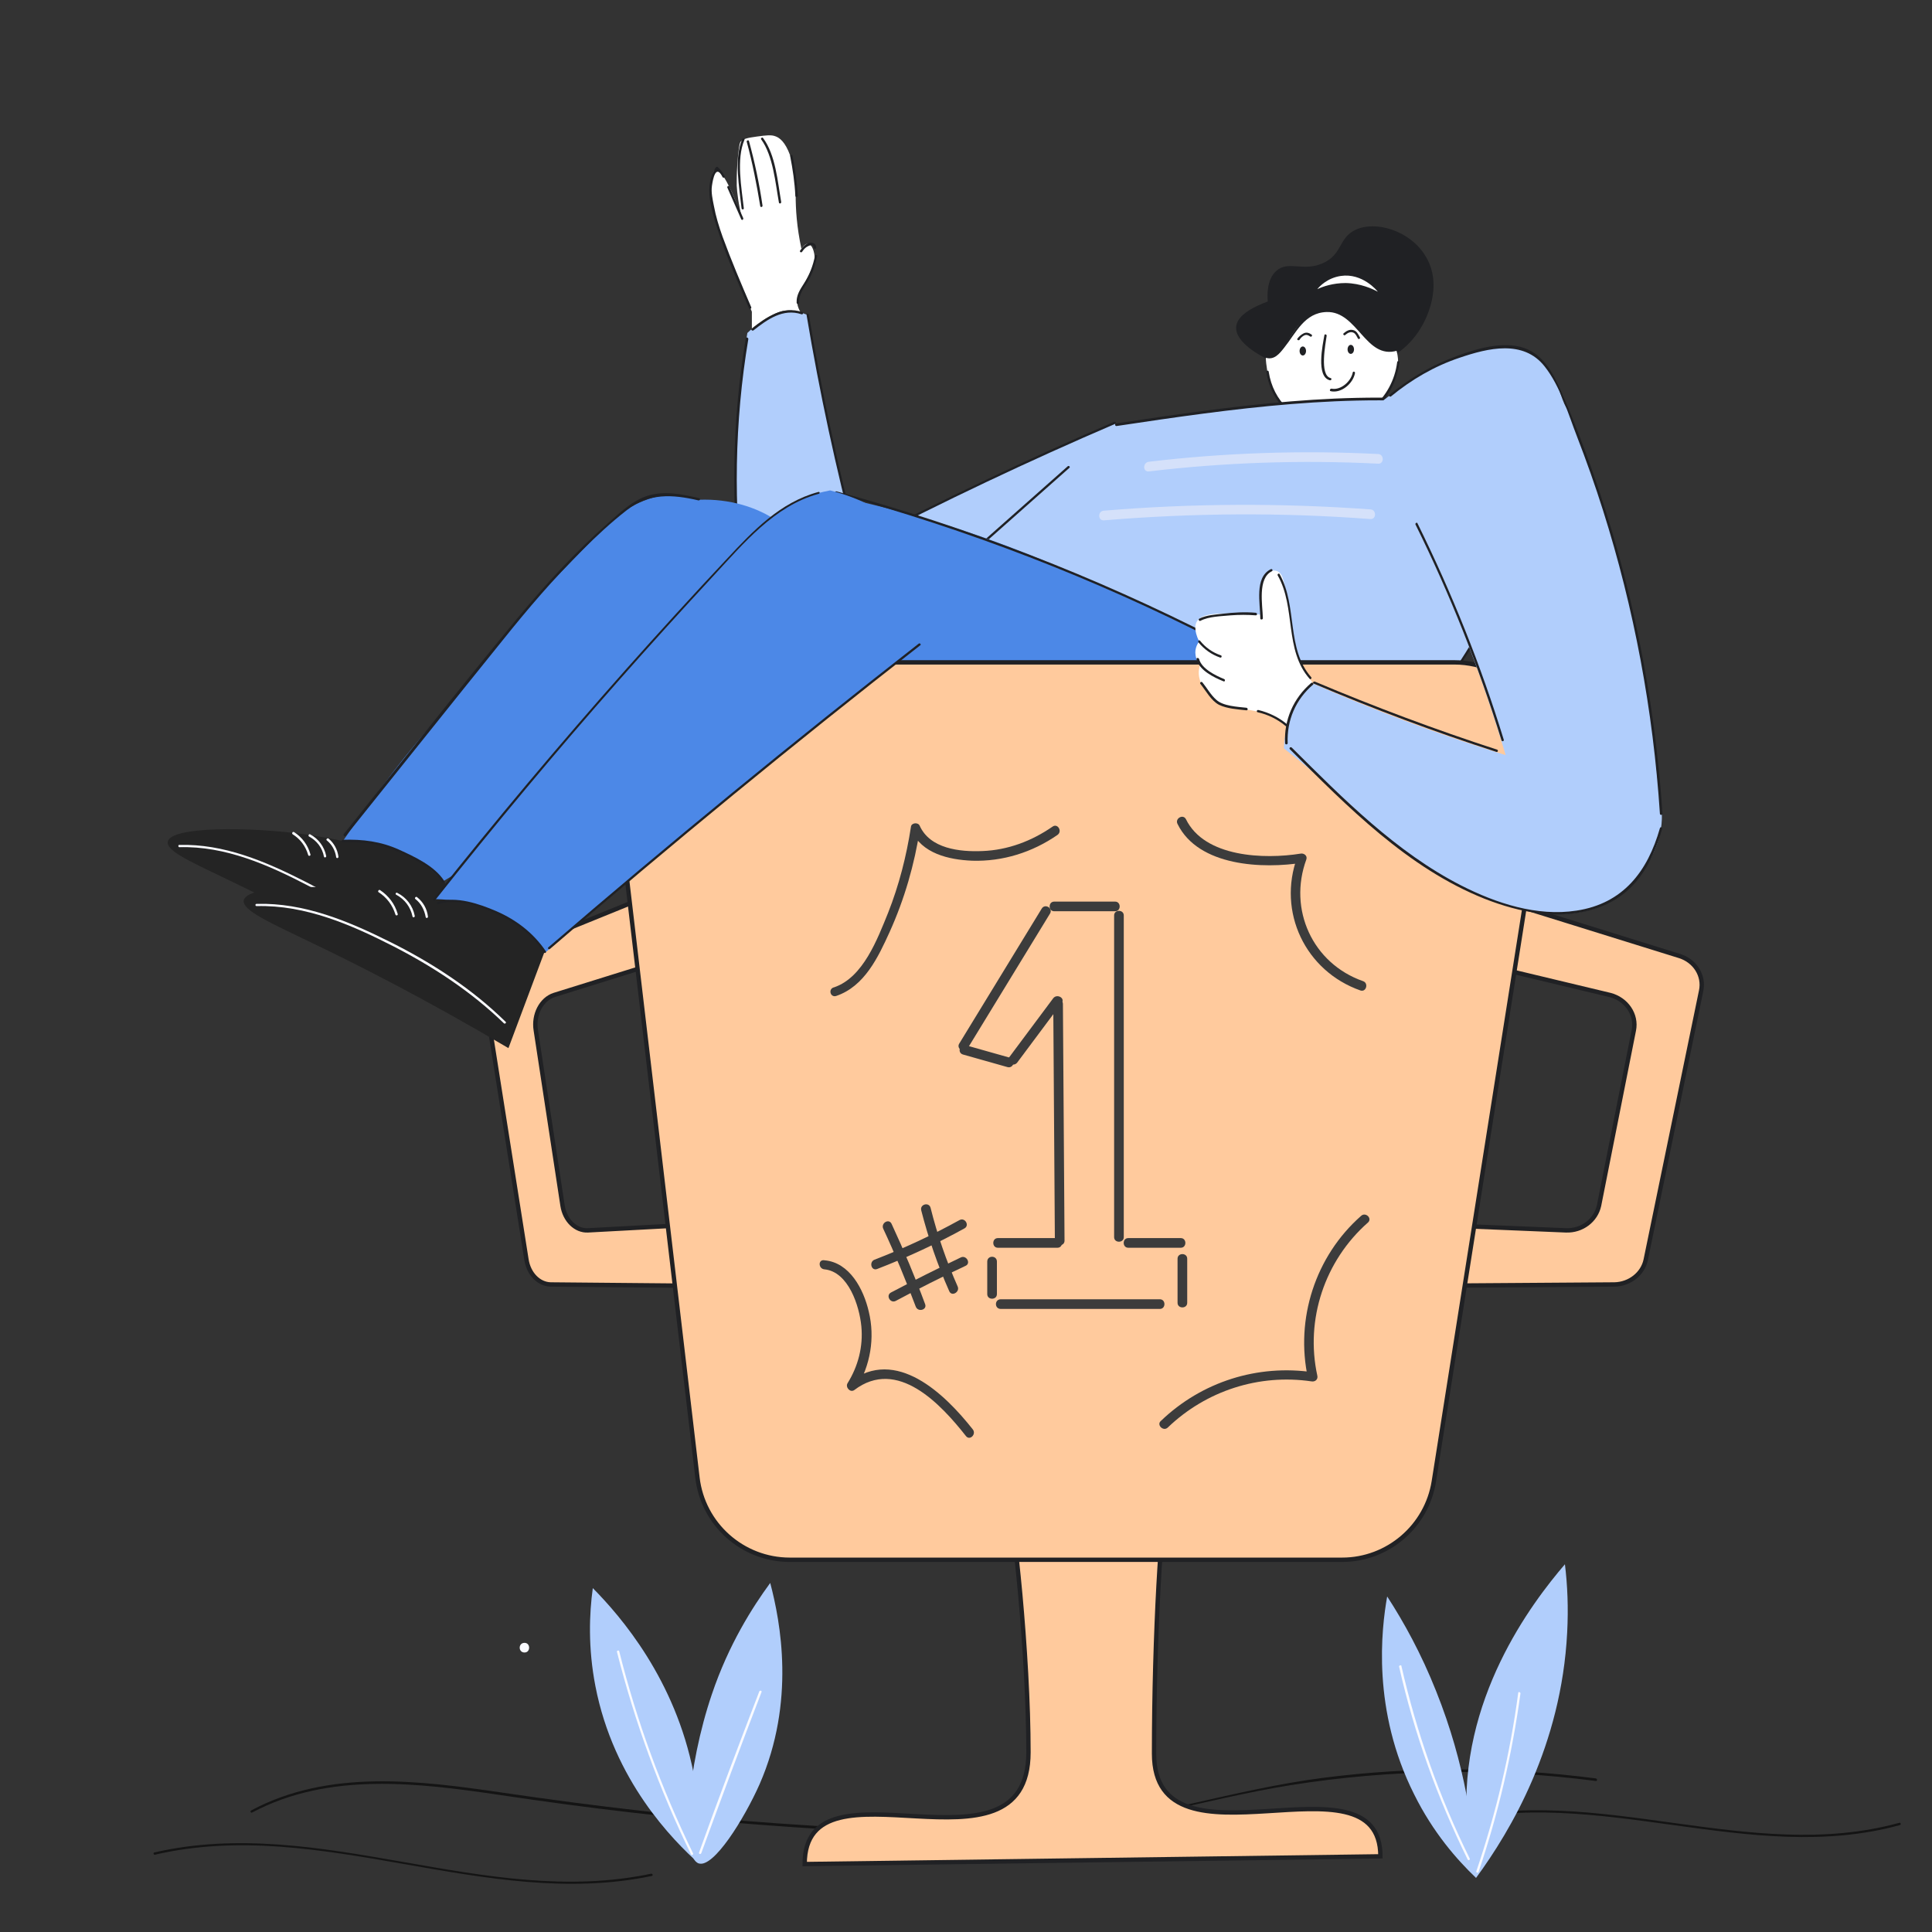 <?xml version="1.0" encoding="UTF-8"?> <svg xmlns="http://www.w3.org/2000/svg" width="332" height="332" viewBox="0 0 332 332" fill="none"><rect x="0" y="0" width="332" height="332" fill="#333333" stroke="none"/> <g clip-path="url(#clip0_1109_6307)"> <path d="M43.326 311.471C56.55 304.444 71.878 306.381 86.099 308.483C100.873 310.697 115.702 312.467 130.642 313.574C146.135 314.736 161.961 315.677 177.509 314.791C192.56 313.961 206.947 309.147 221.776 306.768C239.151 304.001 256.802 303.78 274.232 306.049C274.509 306.104 274.509 305.661 274.232 305.606C258.739 303.614 242.969 303.503 227.475 305.495C211.927 307.487 196.931 312.689 181.327 314.072C165.668 315.455 149.566 314.404 133.907 313.353C117.915 312.246 102.09 310.365 86.264 308.041C71.933 305.938 56.495 304.001 43.215 311.084C42.883 311.25 43.105 311.582 43.326 311.471Z" fill="#141414"></path> <path d="M248.668 313.297C274.453 306.657 300.737 320.712 326.467 313.629C326.743 313.574 326.633 313.131 326.356 313.242C300.626 320.325 274.343 306.27 248.557 312.91C248.281 312.965 248.391 313.353 248.668 313.297Z" fill="#141414"></path> <path d="M26.615 318.72C55.167 312.08 83.387 328.348 111.995 322.372C112.271 322.317 112.161 321.929 111.884 321.985C83.277 328.016 55.112 311.748 26.505 318.333C26.283 318.333 26.394 318.775 26.615 318.72Z" fill="#141414"></path> <path d="M253.648 322.704C252.873 319.827 252.32 316.673 252.099 313.353C250.605 292.049 263.221 275.449 268.92 268.809C269.363 272.406 269.529 276.335 269.307 280.54C268.311 299.907 259.624 314.57 253.648 322.704Z" fill="#B1CEFC"></path> <path d="M253.648 322.704C250.328 319.55 246.233 314.847 243.024 308.373C235.72 293.875 237.38 279.931 238.376 274.343C241.253 278.769 244.241 284.192 246.787 290.611C251.822 303.171 253.316 314.515 253.648 322.704Z" fill="#B1CEFC"></path> <path d="M101.869 272.904C101.26 277.331 101.039 283.141 102.311 289.725C105.465 306.049 115.702 316.285 120.073 320.214C120.405 315.898 120.295 310.586 119.188 304.721C116.034 288.619 106.738 277.829 101.869 272.904Z" fill="#B1CEFC"></path> <path d="M120.073 320.214C116.864 319.163 118.081 303.614 122.342 291.109C125.219 282.587 129.314 276.169 132.357 272.019C134.128 278.714 136.728 292.437 130.531 306.602C127.875 312.578 122.618 321.044 120.073 320.214Z" fill="#B1CEFC"></path> <path d="M90.138 283.971C91.189 283.971 91.189 282.311 90.138 282.311C89.031 282.311 89.031 283.971 90.138 283.971Z" fill="#FAFBFF"></path> <path d="M106.018 283.86C109.062 295.867 113.322 307.543 118.745 318.665C118.856 318.886 119.243 318.72 119.077 318.443C113.654 307.321 109.394 295.701 106.406 283.749C106.35 283.528 105.963 283.639 106.018 283.86Z" fill="#FAFBFF"></path> <path d="M120.516 318.443C123.891 309.203 127.322 299.962 130.863 290.777C130.974 290.5 130.531 290.445 130.476 290.666C126.934 299.851 123.448 309.092 120.128 318.333C120.018 318.609 120.405 318.72 120.516 318.443Z" fill="#FAFBFF"></path> <path d="M240.423 286.405C243.024 297.915 247.008 308.981 252.209 319.55C252.32 319.771 252.707 319.605 252.541 319.329C247.34 308.815 243.411 297.693 240.811 286.239C240.811 286.073 240.368 286.184 240.423 286.405Z" fill="#FAFBFF"></path> <path d="M260.897 290.887C259.513 301.345 257.079 311.582 253.703 321.542C253.593 321.819 254.035 321.929 254.091 321.653C257.466 311.693 259.845 301.456 261.284 290.998C261.284 290.777 260.897 290.666 260.897 290.887Z" fill="#FAFBFF"></path> <path d="M217.737 61.697C216.962 61.309 212.203 58.93 212.425 56.163C212.646 53.12 219.009 51.349 221.665 50.63C224.598 49.8 228.361 49.468 228.748 49.468C229.467 49.413 229.744 49.413 229.91 49.413C230.961 49.468 233.783 49.579 236.163 51.571C237.712 52.899 238.431 54.503 238.874 55.499C239.704 57.325 239.925 58.985 239.981 60.037C236.55 60.756 232.511 61.42 228.029 61.697C224.211 61.973 220.78 61.918 217.737 61.697Z" fill="#202124"></path> <path d="M244.297 56.108C241.364 61.309 235.167 64.242 229.412 63.246C223.104 62.195 218.179 56.772 217.847 51.681C217.792 50.851 217.626 48.029 219.341 46.535C221.389 44.709 223.989 46.757 227.365 45.207C230.685 43.713 230.021 40.891 232.898 39.508C236.384 37.848 242.194 39.619 244.85 43.824C248.281 49.136 244.795 55.278 244.297 56.108Z" fill="#202124"></path> <path d="M217.515 61.309C217.515 61.973 217.626 62.859 217.792 63.91C218.013 64.961 218.29 66.621 219.231 68.171C221.001 71.214 224.211 72.321 225.041 72.597C227.475 73.372 229.523 72.985 230.463 72.819C233.617 72.265 235.665 70.605 236.273 70.052C236.716 69.665 238.099 68.447 239.095 66.4C239.593 65.404 240.257 64.076 240.257 62.25C240.257 61.365 240.091 60.59 239.925 60.092C239.483 60.258 238.708 60.424 237.823 60.203C236.993 60.037 236.439 59.594 236.107 59.317C233.673 57.381 233.396 55.499 231.349 54.337C231.017 54.116 229.301 53.175 227.199 53.507C225.262 53.784 223.989 55.001 223.547 55.444C222.938 55.997 222.329 56.993 221.057 58.985C220.393 59.981 219.895 60.811 218.899 61.143C218.401 61.365 217.903 61.365 217.515 61.309Z" fill="white"></path> <path d="M240.091 62.25C239.317 68.392 234.115 73.04 227.807 72.819C222.551 72.597 218.788 68.945 218.013 63.855C217.958 63.578 217.571 63.689 217.626 63.965C218.456 69.609 222.938 73.427 228.693 73.261C234.945 73.04 239.704 68.392 240.479 62.305C240.534 61.973 240.091 61.973 240.091 62.25Z" fill="#202124"></path> <path d="M217.737 61.309C218.456 55.278 222.717 50.298 228.969 49.689C235.277 49.136 239.317 54.116 239.759 60.092C239.759 60.369 240.202 60.369 240.202 60.092C239.759 53.895 235.554 48.749 229.025 49.302C222.551 49.855 218.124 55.057 217.405 61.309C217.294 61.586 217.737 61.586 217.737 61.309Z" fill="#202124"></path> <path d="M240.036 60.258C240.036 60.258 240.091 60.258 240.036 60.258C240.313 60.147 240.091 59.76 239.87 59.871C239.87 59.871 239.87 59.871 239.815 59.871C239.593 60.037 239.815 60.369 240.036 60.258Z" fill="#202124"></path> <path d="M217.515 61.475C218.954 61.918 219.839 60.812 220.669 59.76C222.717 57.215 224.155 53.729 227.973 53.618C233.285 53.452 234.669 61.863 240.091 60.258C240.368 60.203 240.257 59.76 239.981 59.871C236.163 60.977 234.613 56.661 232.289 54.725C230.961 53.618 229.301 53.12 227.586 53.286C226.037 53.452 224.709 54.116 223.602 55.223C222.219 56.606 219.895 61.807 217.681 61.144C217.349 61.033 217.239 61.42 217.515 61.475Z" fill="#202124"></path> <path d="M227.586 57.602C227.309 59.207 226.092 64.74 228.527 65.349C228.803 65.404 228.914 65.017 228.637 64.961C226.701 64.463 227.807 58.985 227.973 57.713C228.029 57.491 227.641 57.325 227.586 57.602Z" fill="#202124"></path> <path d="M228.692 67.23C230.518 67.617 232.51 65.902 232.842 64.131C232.898 63.855 232.511 63.744 232.455 64.021C232.178 65.515 230.408 67.119 228.803 66.787C228.526 66.787 228.416 67.175 228.692 67.23Z" fill="#202124"></path> <path d="M223.879 61.088C224.184 61.088 224.432 60.741 224.432 60.313C224.432 59.886 224.184 59.539 223.879 59.539C223.573 59.539 223.325 59.886 223.325 60.313C223.325 60.741 223.573 61.088 223.879 61.088Z" fill="#202124"></path> <path d="M232.123 60.811C232.429 60.811 232.677 60.465 232.677 60.037C232.677 59.609 232.429 59.262 232.123 59.262C231.818 59.262 231.57 59.609 231.57 60.037C231.57 60.465 231.818 60.811 232.123 60.811Z" fill="#202124"></path> <path d="M223.325 58.377C223.491 58.1 223.713 57.879 223.989 57.713C224.432 57.436 224.709 57.547 225.151 57.823C225.373 57.989 225.594 57.602 225.373 57.491C224.985 57.215 224.543 57.049 224.045 57.27C223.602 57.491 223.215 57.823 222.938 58.211C222.827 58.377 223.159 58.598 223.325 58.377Z" fill="#202124"></path> <path d="M231.183 57.547C231.57 57.215 232.068 56.938 232.566 57.16C232.953 57.325 233.119 57.768 233.341 58.156C233.451 58.377 233.839 58.211 233.673 57.934C233.396 57.436 233.119 56.828 232.511 56.717C231.902 56.551 231.349 56.883 230.906 57.27C230.685 57.436 231.017 57.768 231.183 57.547Z" fill="#202124"></path> <path d="M226.369 49.689C226.756 49.191 228.139 47.753 230.408 47.421C234.115 46.867 236.661 49.966 236.771 50.132C235.831 49.634 233.839 48.693 231.238 48.638C229.025 48.638 227.309 49.247 226.369 49.689Z" fill="white"></path> <path d="M128.429 57.215C129.867 55.831 131.251 55.001 132.247 54.559C133.464 53.95 134.626 53.397 136.231 53.507C137.337 53.563 138.278 53.895 138.831 54.171C139.551 58.709 140.436 63.412 141.377 68.171C143.203 77.135 145.25 85.601 147.463 93.569C149.289 92.628 151.835 91.3 154.933 89.751C163.953 85.213 172.031 81.395 178.782 78.297C182.102 76.747 186.418 74.866 191.509 72.653C194.552 76.803 195.216 80.289 195.382 82.447C196.433 97.331 176.458 111.275 161.518 113.71C156.815 114.485 151.503 114.263 151.06 114.263C142.151 113.931 135.954 111.497 134.515 110.943C132.302 110.058 130.587 109.173 129.314 108.453C128.595 105.908 127.765 102.367 127.156 98.106C126.603 93.956 126.492 90.913 126.381 87.039C126.16 79.237 126.603 72.874 126.935 69.056C127.211 65.847 127.654 61.807 128.429 57.215Z" fill="#B1CEFC"></path> <path d="M124.334 30.323C124.002 29.769 123.449 29.05 123.006 29.105C122.729 29.161 122.508 29.603 122.342 30.433C121.955 32.481 122.231 34.196 122.231 34.417C122.729 37.295 123.283 38.844 123.283 38.844C124.334 41.666 126.381 46.867 129.203 53.563C129.203 54.559 129.203 55.555 129.203 56.551C130.421 55.444 131.527 54.78 132.357 54.337C133.353 53.784 134.183 53.397 135.29 53.341C136.286 53.286 137.116 53.563 137.614 53.729C136.95 52.677 136.95 51.847 137.005 51.349C137.061 50.907 137.227 50.685 138.223 48.749C138.997 47.31 139.108 47.089 139.219 46.812C139.717 45.65 139.993 45.097 139.993 44.377C139.993 43.326 139.551 41.943 138.831 41.887C138.721 41.887 138.278 41.887 137.725 42.773C136.895 38.955 136.729 35.801 136.729 33.587C136.729 31.927 136.839 29.548 135.788 26.726C134.903 24.291 133.907 23.683 133.353 23.461C132.579 23.129 131.749 23.24 130.089 23.461C128.539 23.683 127.82 23.793 127.267 24.347C127.156 24.513 127.045 24.679 126.824 26.781C126.603 29.216 126.603 30.433 126.603 31.208C126.603 31.208 126.603 31.595 126.603 31.927C126.658 33.034 126.879 35.026 127.599 37.959C126.935 35.635 125.662 32.425 124.334 30.323Z" fill="white"></path> <path d="M137.835 43.271C138.057 42.939 138.278 42.662 138.61 42.441C138.942 42.219 139.827 41.832 139.827 42.551C139.827 42.828 140.27 42.828 140.27 42.551C140.27 41.943 139.717 41.611 139.163 41.721C138.444 41.832 137.891 42.496 137.503 43.049C137.337 43.271 137.669 43.492 137.835 43.271Z" fill="#202124"></path> <path d="M140.049 43.935C139.717 45.65 139.108 47.255 138.167 48.693C137.503 49.745 136.839 50.685 136.895 52.013C136.895 52.29 137.337 52.29 137.337 52.013C137.227 50.298 138.61 48.97 139.274 47.531C139.827 46.425 140.159 45.207 140.436 43.99C140.491 43.824 140.104 43.713 140.049 43.935Z" fill="#202124"></path> <path d="M129.093 52.788C127.377 48.804 125.662 44.765 124.168 40.67C123.559 38.955 123.006 37.184 122.674 35.358C122.453 34.251 122.176 33.034 122.342 31.927C122.508 30.765 123.006 28.109 124.168 30.433C124.279 30.655 124.666 30.489 124.5 30.212C124.168 29.603 123.891 29.216 123.338 28.718C123.227 28.607 123.117 28.663 123.006 28.773C120.903 31.872 122.231 36.077 123.283 39.342C124.777 43.99 126.769 48.472 128.705 52.954C128.816 53.231 129.203 53.009 129.093 52.788Z" fill="#202124"></path> <path d="M124.998 32.259C125.773 34.085 126.603 35.856 127.377 37.682C127.488 37.903 127.82 37.737 127.709 37.461C126.935 35.635 126.105 33.864 125.33 32.038C125.219 31.817 124.887 32.038 124.998 32.259Z" fill="#202124"></path> <path d="M127.82 35.801C127.433 32.259 126.492 27.39 127.931 24.015C128.041 23.793 127.654 23.683 127.543 23.904C126.105 27.335 127.045 32.204 127.433 35.801C127.433 36.022 127.82 36.077 127.82 35.801Z" fill="#202124"></path> <path d="M128.318 24.347C129.314 27.999 130.033 31.706 130.642 35.413C130.697 35.69 131.085 35.579 131.029 35.303C130.476 31.54 129.701 27.888 128.705 24.236C128.65 24.015 128.263 24.125 128.318 24.347Z" fill="#202124"></path> <path d="M130.808 23.959C132.855 26.781 133.243 31.429 133.851 34.805C133.907 35.081 134.294 34.971 134.239 34.694C133.63 31.208 133.298 26.671 131.14 23.738C131.029 23.517 130.642 23.738 130.808 23.959Z" fill="#202124"></path> <path d="M135.788 26.837C136.231 29.105 136.563 31.374 136.673 33.643C136.673 33.919 137.116 33.919 137.116 33.643C136.95 31.319 136.673 28.995 136.175 26.726C136.12 26.505 135.733 26.615 135.788 26.837Z" fill="#202124"></path> <path d="M191.453 72.487C176.513 78.905 161.795 85.933 147.353 93.403C147.131 93.513 147.353 93.901 147.574 93.735C162.016 86.209 176.735 79.237 191.675 72.819C191.896 72.763 191.675 72.376 191.453 72.487Z" fill="#202124"></path> <path d="M147.463 93.403C144.033 80.455 141.211 67.341 138.997 54.061C138.942 53.784 138.555 53.895 138.61 54.171C140.823 67.396 143.645 80.51 147.076 93.513C147.131 93.79 147.519 93.679 147.463 93.403Z" fill="#202124"></path> <path d="M129.48 56.772C131.859 54.891 134.571 52.954 137.725 54.005C138.001 54.116 138.112 53.673 137.835 53.618C134.515 52.511 131.693 54.503 129.203 56.44C128.927 56.606 129.259 56.938 129.48 56.772Z" fill="#202124"></path> <path d="M128.152 58.155C125.773 72.431 125.551 86.984 127.377 101.315C127.433 101.592 127.82 101.592 127.82 101.315C125.994 86.984 126.215 72.487 128.595 58.266C128.595 57.989 128.207 57.879 128.152 58.155Z" fill="#202124"></path> <path d="M130.199 109.173C146.135 117.362 164.451 114.983 180.608 108.785C180.829 108.675 180.774 108.287 180.497 108.398C164.451 114.595 146.246 116.975 130.421 108.841C130.199 108.675 129.978 109.062 130.199 109.173Z" fill="#202124"></path> <path d="M155.874 104.801C162.071 99.323 175.075 87.814 181.272 82.336C182.545 81.23 190.623 74.091 191.841 72.985C196.378 72.21 202.686 71.269 210.267 70.384C221.167 69.112 228.859 68.281 238.431 68.558C244.629 68.724 253.205 69.444 263.442 71.712C263.553 74.977 263.497 79.459 262.612 84.771C262.114 87.98 260.177 98.549 253.15 110.501C251.158 113.876 247.893 119.354 242.858 124.113C225.926 140.159 200.694 137.171 199.477 137.005C170.593 133.187 157.036 107.125 155.874 104.801Z" fill="#B1CEFC"></path> <path d="M156.04 104.967C165.281 96.778 174.521 88.589 183.762 80.399C183.983 80.233 183.651 79.957 183.485 80.123C174.245 88.312 165.004 96.501 155.763 104.691C155.542 104.801 155.819 105.133 156.04 104.967Z" fill="#202124"></path> <path d="M191.896 73.206C211.816 70.218 231.902 67.341 252.043 69.609C252.32 69.665 252.32 69.222 252.043 69.167C231.902 66.843 211.705 69.775 191.785 72.763C191.509 72.874 191.619 73.261 191.896 73.206Z" fill="#202124"></path> <path d="M262.889 81.506C260.786 97.442 253.703 112.327 242.692 124.002C242.526 124.223 242.803 124.5 242.969 124.279C254.091 112.493 261.173 97.497 263.331 81.451C263.331 81.229 262.944 81.229 262.889 81.506Z" fill="#202124"></path> <path d="M197.429 81.008C210.488 79.459 223.657 79.016 236.827 79.68C237.878 79.736 237.878 78.075 236.827 78.02C223.657 77.356 210.488 77.799 197.429 79.348C196.378 79.459 196.323 81.119 197.429 81.008Z" fill="#D5E1FA"></path> <path d="M189.683 89.419C204.955 88.146 220.227 88.035 235.499 89.197C236.55 89.253 236.55 87.593 235.499 87.537C220.227 86.431 204.899 86.486 189.683 87.759C188.631 87.814 188.631 89.474 189.683 89.419Z" fill="#D5E1FA"></path> <path d="M140.657 84.716C145.029 85.546 151.226 86.874 158.419 88.976C170.759 92.517 179.778 96.446 189.019 100.43C195.437 103.197 203.682 107.015 213.144 111.995C212.48 114.651 211.429 117.583 209.824 120.516C202.243 134.128 187.303 138.278 182.877 139.385C180.055 137.835 175.628 135.456 170.15 132.689C154.933 124.998 149.787 123.725 142.871 118.469C139.219 115.647 134.183 111.109 129.425 103.75C133.187 97.387 136.895 91.079 140.657 84.716Z" fill="#4C88E7"></path> <path d="M143.646 84.826C166.166 90.968 188.023 99.379 208.773 110.003C208.994 110.113 209.216 109.781 208.994 109.671C188.189 99.047 166.332 90.581 143.756 84.439C143.48 84.383 143.369 84.771 143.646 84.826Z" fill="#202124"></path> <path d="M137.559 116.089C151.724 123.061 165.724 130.421 179.502 138.112C179.723 138.223 179.944 137.891 179.723 137.78C165.945 130.089 151.946 122.729 137.78 115.757C137.559 115.591 137.338 115.979 137.559 116.089Z" fill="#202124"></path> <path d="M237.214 318.997L138.278 320.325C138.278 300.903 176.735 324.253 176.735 301.124C176.735 284.247 174.189 260.233 173.083 257.189C182.821 257.189 190.9 257.189 200.639 257.189C199.587 259.292 198.315 281.149 198.315 301.345C198.315 322.815 237.214 300.349 237.214 318.997Z" fill="#FFCA9D" stroke="#202124" stroke-width="0.75" stroke-miterlimit="10"></path> <path d="M109.56 154.712L85.988 164.285C83.941 165.115 82.723 167.66 83.166 170.261L90.47 216.464C90.857 218.899 92.573 220.669 94.62 220.725L118.69 220.946C121.235 220.946 123.172 218.29 122.951 215.191C122.729 212.425 120.793 210.377 118.524 210.488L101.039 211.429C98.936 211.539 97.055 209.713 96.667 207.168L92.075 177.067C91.632 174.355 93.015 171.699 95.229 170.98L112.271 165.668C114.761 164.893 116.145 161.573 115.149 158.641L114.872 157.755C113.987 155.21 111.663 153.882 109.56 154.712Z" fill="#FFCA9D" stroke="#202124" stroke-width="0.75" stroke-miterlimit="10"></path> <path d="M257.853 154.712L288.618 164.285C291.274 165.115 292.879 167.66 292.326 170.261L282.809 216.464C282.311 218.899 280.042 220.669 277.441 220.725L246.067 220.946C242.803 220.946 240.202 218.29 240.534 215.191C240.811 212.425 243.356 210.377 246.289 210.488L269.086 211.429C271.853 211.539 274.232 209.713 274.785 207.168L280.761 177.067C281.315 174.355 279.489 171.699 276.667 170.98L254.478 165.668C251.213 164.893 249.443 161.573 250.715 158.641L251.103 157.755C252.099 155.21 255.087 153.882 257.853 154.712Z" fill="#FFCA9D" stroke="#202124" stroke-width="0.75" stroke-miterlimit="10"></path> <path d="M230.629 268.035H135.733C127.599 268.035 120.793 261.948 119.852 253.925L105.465 131.693C104.359 122.176 111.773 113.821 121.346 113.821H249.885C259.735 113.821 267.205 122.619 265.711 132.302L246.399 254.533C245.182 262.28 238.487 268.035 230.629 268.035Z" fill="#FFCA9D" stroke="#202124" stroke-width="0.75" stroke-miterlimit="10"></path> <path d="M165.502 181.217C168.047 181.936 170.593 182.655 173.138 183.375C174.189 183.651 174.632 182.047 173.581 181.77C171.035 181.051 168.49 180.331 165.945 179.612C164.893 179.335 164.451 180.94 165.502 181.217Z" fill="#3C3C3C"></path> <path d="M174.798 182.6C177.343 179.169 179.889 175.794 182.434 172.363C183.098 171.533 181.659 170.703 180.995 171.533C178.45 174.964 175.905 178.339 173.359 181.77C172.695 182.6 174.134 183.43 174.798 182.6Z" fill="#3C3C3C"></path> <path d="M180.995 172.529C181.106 186.086 181.161 199.643 181.272 213.199C181.272 214.251 182.932 214.251 182.932 213.199C182.821 199.643 182.766 186.086 182.655 172.529C182.655 171.478 180.995 171.478 180.995 172.529Z" fill="#3C3C3C"></path> <path d="M166.277 180.165C170.98 172.419 175.739 164.727 180.442 156.981C180.995 156.04 179.557 155.21 179.003 156.151C174.3 163.897 169.541 171.589 164.838 179.335C164.285 180.221 165.723 181.106 166.277 180.165Z" fill="#3C3C3C"></path> <path d="M181.162 156.593C184.648 156.593 188.134 156.593 191.62 156.593C192.671 156.593 192.671 154.933 191.62 154.933C188.134 154.933 184.648 154.933 181.162 154.933C180.11 154.933 180.11 156.593 181.162 156.593Z" fill="#3C3C3C"></path> <path d="M191.453 157.313C191.453 175.739 191.453 194.165 191.453 212.591C191.453 213.642 193.113 213.642 193.113 212.591C193.113 194.165 193.113 175.739 193.113 157.313C193.113 156.261 191.453 156.261 191.453 157.313Z" fill="#3C3C3C"></path> <path d="M181.715 212.757C178.284 212.757 174.909 212.757 171.478 212.757C170.427 212.757 170.427 214.417 171.478 214.417C174.909 214.417 178.284 214.417 181.715 214.417C182.766 214.417 182.766 212.757 181.715 212.757Z" fill="#3C3C3C"></path> <path d="M169.652 216.796C169.652 218.677 169.652 220.559 169.652 222.385C169.652 223.436 171.312 223.436 171.312 222.385C171.312 220.503 171.312 218.622 171.312 216.796C171.312 215.689 169.652 215.689 169.652 216.796Z" fill="#3C3C3C"></path> <path d="M171.976 224.93C181.106 224.93 190.181 224.93 199.311 224.93C200.362 224.93 200.362 223.27 199.311 223.27C190.181 223.27 181.106 223.27 171.976 223.27C170.869 223.27 170.869 224.93 171.976 224.93Z" fill="#3C3C3C"></path> <path d="M193.888 214.417C196.876 214.417 199.919 214.417 202.907 214.417C203.959 214.417 203.959 212.757 202.907 212.757C199.919 212.757 196.876 212.757 193.888 212.757C192.837 212.757 192.837 214.417 193.888 214.417Z" fill="#3C3C3C"></path> <path d="M202.354 216.298C202.354 218.843 202.354 221.333 202.354 223.879C202.354 224.93 204.014 224.93 204.014 223.879C204.014 221.333 204.014 218.843 204.014 216.298C204.014 215.247 202.354 215.247 202.354 216.298Z" fill="#3C3C3C"></path> <path d="M143.701 171.146C148.57 169.486 150.894 164.506 152.886 160.135C155.431 154.491 157.147 148.57 158.087 142.428C157.589 142.483 157.091 142.539 156.593 142.649C158.364 146.689 163.067 147.74 167.051 147.906C172.308 148.072 177.399 146.467 181.715 143.479C182.6 142.871 181.77 141.432 180.885 142.041C177.288 144.531 173.193 146.08 168.822 146.246C164.949 146.412 159.803 145.859 158.032 141.875C157.755 141.266 156.593 141.377 156.538 142.096C155.763 147.131 154.491 152.111 152.609 156.87C150.783 161.352 148.349 167.937 143.369 169.652C142.262 169.873 142.649 171.478 143.701 171.146Z" fill="#3C3C3C"></path> <path d="M200.694 245.293C207.279 238.985 216.354 236.052 225.373 237.38C225.982 237.491 226.535 237.048 226.369 236.384C224.266 226.756 227.642 216.63 235.056 210.101C235.886 209.381 234.669 208.219 233.894 208.939C226.037 215.855 222.551 226.645 224.764 236.827C225.096 236.495 225.428 236.163 225.76 235.831C216.132 234.392 206.504 237.435 199.477 244.186C198.702 244.85 199.92 246.067 200.694 245.293Z" fill="#3C3C3C"></path> <path d="M202.354 141.598C205.951 148.902 217.017 149.345 223.934 148.238C223.602 147.906 223.27 147.574 222.938 147.242C219.452 156.704 224.321 166.885 233.783 170.205C234.779 170.537 235.222 168.933 234.226 168.601C225.539 165.557 221.333 156.261 224.487 147.685C224.709 147.021 224.045 146.578 223.491 146.689C217.294 147.685 207.002 147.353 203.793 140.768C203.295 139.827 201.856 140.657 202.354 141.598Z" fill="#3C3C3C"></path> <path d="M141.653 218.124C145.803 218.511 147.685 224.432 148.017 227.918C148.349 231.404 147.463 234.779 145.637 237.712C145.25 238.376 146.08 239.372 146.799 238.874C154.214 233.23 161.684 241.309 166 246.787C166.664 247.617 167.826 246.455 167.162 245.625C162.403 239.593 153.993 231.349 145.969 237.491C146.357 237.878 146.744 238.265 147.131 238.653C149.566 234.669 150.396 229.91 149.289 225.373C148.404 221.555 146.025 216.962 141.709 216.575C140.547 216.353 140.602 218.013 141.653 218.124Z" fill="#3C3C3C"></path> <path d="M151.779 211.152C153.827 215.523 155.653 220.005 157.368 224.543C157.755 225.539 159.36 225.096 158.973 224.1C157.257 219.452 155.321 214.859 153.218 210.322C152.775 209.326 151.337 210.156 151.779 211.152Z" fill="#3C3C3C"></path> <path d="M158.309 207.998C159.526 212.757 161.131 217.405 163.123 221.887C163.565 222.883 165.004 221.997 164.561 221.057C162.625 216.685 161.075 212.203 159.913 207.555C159.637 206.504 158.032 206.947 158.309 207.998Z" fill="#3C3C3C"></path> <path d="M150.728 218.069C155.874 216.077 160.91 213.753 165.724 211.097C166.664 210.599 165.834 209.16 164.894 209.658C160.19 212.259 155.321 214.527 150.286 216.464C149.29 216.851 149.732 218.456 150.728 218.069Z" fill="#3C3C3C"></path> <path d="M153.937 223.547C157.866 221.444 161.905 219.397 165.945 217.515C166.885 217.073 166.055 215.634 165.115 216.077C161.075 218.013 157.091 220.005 153.107 222.108C152.167 222.606 152.997 224.045 153.937 223.547Z" fill="#3C3C3C"></path> <path d="M59.705 144.697C58.045 144.309 55.665 143.867 52.788 143.424C42.883 142.041 29.327 141.985 28.829 144.641C28.497 146.246 33.089 148.238 39.397 151.281C47.144 154.989 58.045 160.577 71.103 168.269C73.04 163.123 74.921 157.977 76.858 152.831C76.526 151.669 75.475 148.293 72.21 145.914C66.732 141.985 60.203 144.475 59.705 144.697Z" fill="#242424"></path> <path d="M30.821 145.582C38.733 145.361 46.093 148.625 53.009 152.222C59.317 155.487 65.183 159.415 70.218 164.395C70.384 164.561 70.716 164.285 70.495 164.119C65.183 158.917 58.985 154.823 52.345 151.447C45.595 148.017 38.457 144.973 30.765 145.195C30.599 145.195 30.599 145.582 30.821 145.582Z" fill="#FAFBFF"></path> <path d="M50.298 143.369C51.626 144.199 52.511 145.416 52.954 146.91C53.009 147.187 53.452 147.076 53.341 146.799C52.899 145.195 51.903 143.867 50.519 142.981C50.298 142.871 50.077 143.203 50.298 143.369Z" fill="#FAFBFF"></path> <path d="M53.12 143.756C54.448 144.475 55.389 145.693 55.665 147.187C55.721 147.463 56.108 147.353 56.053 147.076C55.721 145.471 54.725 144.143 53.286 143.369C53.065 143.258 52.899 143.645 53.12 143.756Z" fill="#FAFBFF"></path> <path d="M56.163 144.42C57.049 145.139 57.602 146.135 57.768 147.297C57.823 147.574 58.211 147.463 58.155 147.187C57.989 145.969 57.381 144.863 56.44 144.088C56.274 143.977 55.942 144.254 56.163 144.42Z" fill="#FAFBFF"></path> <path d="M58.93 144.531C60.645 144.42 62.914 144.475 65.515 145.084C71.048 146.467 74.589 149.787 76.139 151.447C78.297 150.175 80.455 148.902 82.613 147.519C94.565 140.049 102.643 133.575 106.683 130.421C113.157 125.385 122.785 118.413 136.065 110.445C137.116 109.173 140.823 104.58 139.993 99.047C138.942 91.798 130.753 85.49 120.129 85.877C118.967 85.435 116.975 84.881 114.54 85.047C113.987 85.103 111.552 85.324 108.121 87.261C105.631 88.699 104.303 90.138 101.149 93.403C93.901 100.928 94.675 100.098 94.011 100.762C89.806 105.465 87.095 108.841 83.996 112.714C73.151 126.105 71.712 127.045 65.515 135.345C62.582 139.219 60.313 142.483 58.93 144.531Z" fill="#4C88E7"></path> <path d="M59.428 143.645C68.447 132.413 77.411 121.125 86.486 109.892C90.747 104.58 95.173 99.379 100.043 94.565C102.477 92.13 105.023 89.751 107.734 87.648C111.552 84.715 115.481 84.937 120.018 85.988C120.295 86.043 120.405 85.656 120.129 85.601C117.251 84.937 114.153 84.273 111.22 85.213C108.675 86.043 106.572 88.035 104.58 89.806C98.825 94.841 93.679 100.485 88.81 106.351C78.739 118.524 68.945 131.029 59.041 143.369C58.985 143.59 59.262 143.867 59.428 143.645Z" fill="#202124"></path> <path d="M77.245 151.724C96.169 137.891 115.37 124.445 134.903 111.386C135.124 111.22 134.903 110.888 134.681 111.054C115.204 124.113 95.948 137.559 77.024 151.392C76.803 151.503 77.024 151.89 77.245 151.724Z" fill="#202124"></path> <path d="M58.93 144.752C62.084 144.641 65.127 144.973 68.06 146.246C70.716 147.408 74.368 149.123 75.973 151.558C76.139 151.779 76.471 151.558 76.305 151.337C74.645 148.791 71.269 147.242 68.613 146.025C65.459 144.586 62.305 144.199 58.875 144.309C58.653 144.365 58.653 144.752 58.93 144.752Z" fill="#202124"></path> <path d="M75.198 154.767C73.427 154.38 70.827 153.827 67.728 153.439C57.049 151.945 42.496 151.89 41.887 154.712C41.555 156.427 46.48 158.585 53.231 161.85C61.586 165.834 73.317 171.81 87.371 180.11C89.419 174.577 91.521 169.099 93.569 163.565C93.237 162.293 92.075 158.696 88.533 156.151C82.723 151.89 75.751 154.546 75.198 154.767Z" fill="#242424"></path> <path d="M44.101 155.708C52.511 155.487 60.369 158.917 67.728 162.68C74.589 166.221 81.063 170.482 86.597 175.849C86.763 176.015 87.095 175.739 86.873 175.573C81.119 169.929 74.313 165.502 67.119 161.905C59.926 158.309 52.29 155.099 44.101 155.321C43.824 155.321 43.824 155.708 44.101 155.708Z" fill="#FAFBFF"></path> <path d="M65.072 153.329C66.455 154.214 67.451 155.542 67.949 157.147C68.005 157.423 68.447 157.313 68.337 157.036C67.839 155.321 66.787 153.937 65.293 152.941C65.072 152.831 64.851 153.218 65.072 153.329Z" fill="#FAFBFF"></path> <path d="M68.115 153.771C69.554 154.546 70.55 155.874 70.882 157.479C70.937 157.755 71.325 157.645 71.269 157.368C70.937 155.653 69.831 154.214 68.281 153.439C68.06 153.273 67.839 153.661 68.115 153.771Z" fill="#FAFBFF"></path> <path d="M71.38 154.491C72.376 155.265 72.929 156.372 73.151 157.589C73.206 157.866 73.593 157.755 73.538 157.479C73.372 156.151 72.708 154.989 71.657 154.159C71.491 153.993 71.159 154.325 71.38 154.491Z" fill="#FAFBFF"></path> <path d="M142.649 84.273C141.211 84.549 139.108 85.047 136.729 86.209C133.962 87.593 132.136 89.197 131.306 89.917C119.575 100.707 111.663 110.667 111.663 110.667C99.821 125.662 99.213 124.002 79.846 148.017C77.633 150.728 75.862 152.997 74.645 154.491C76.305 154.546 78.739 154.712 81.506 155.487C83.332 155.985 85.656 156.649 88.257 158.309C89.64 159.194 91.798 160.854 93.735 163.676C105.189 153.716 117.03 143.756 129.259 133.685C139.329 125.385 149.345 117.362 159.249 109.615C161.075 106.24 161.241 103.473 161.131 101.813C160.688 94.122 153.329 86.984 142.649 84.273Z" fill="#4C88E7"></path> <path d="M140.602 84.549C134.073 86.32 129.425 91.189 124.943 96.003C119.022 102.311 113.212 108.675 107.457 115.149C96.114 127.931 85.103 141.045 74.479 154.435C74.313 154.657 74.589 154.933 74.755 154.712C84.937 141.875 95.45 129.259 106.295 116.975C111.663 110.888 117.085 104.912 122.619 98.936C127.765 93.403 133.021 86.984 140.602 84.881C140.989 84.826 140.879 84.439 140.602 84.549Z" fill="#202124"></path> <path d="M157.866 110.611C136.231 127.488 115.038 144.863 94.233 162.791C94.011 162.957 94.343 163.233 94.509 163.067C115.315 145.139 136.507 127.765 158.143 110.888C158.364 110.722 158.032 110.445 157.866 110.611Z" fill="#202124"></path> <path d="M75.309 155.376C78.518 154.269 82.945 155.874 85.877 157.313C88.921 158.751 91.521 160.854 93.458 163.676C93.624 163.897 93.956 163.676 93.79 163.455C91.687 160.356 88.755 158.087 85.324 156.593C82.391 155.321 78.352 153.937 75.198 154.989C74.977 155.044 75.087 155.487 75.309 155.376Z" fill="#202124"></path> <path d="M225.539 117.251C225.096 116.698 224.543 115.923 224.045 114.983C223.768 114.429 223.159 113.267 222.661 111.497C222.329 110.39 222.385 110.058 221.887 106.793C221.887 106.793 221.61 104.635 221.001 101.758C220.559 99.434 220.282 98.493 219.507 98.161C218.954 97.94 218.29 98.051 217.792 98.327C217.239 98.659 216.907 99.323 216.741 100.596C216.575 101.703 216.409 103.418 216.741 105.631C215.966 105.576 214.915 105.465 213.697 105.465C209.492 105.355 206.559 105.299 205.674 106.793C205.453 107.181 205.065 108.177 206.061 110.224C205.951 110.39 205.231 111.331 205.453 112.603C205.563 113.433 206.006 113.987 206.227 114.208C206.117 114.595 205.84 115.481 206.117 116.587C206.393 117.86 207.168 118.579 207.5 118.856C207.887 119.52 208.551 120.405 209.658 121.014C210.599 121.512 211.097 121.457 213.365 121.789C215.413 122.121 216.685 122.287 218.069 122.84C219.452 123.393 220.448 124.168 221.057 124.666C221.389 123.559 221.942 122.01 222.938 120.35C223.879 118.967 224.764 117.971 225.539 117.251Z" fill="white"></path> <path d="M234.281 71.767C235.554 70.55 237.38 69.001 239.704 67.285C241.53 65.957 243.854 64.297 247.174 62.693C253.095 59.815 257.134 59.649 258.13 59.594C260.454 59.539 261.893 59.871 263.11 60.59C264.493 61.365 265.323 62.471 265.932 63.301C267.315 65.127 267.869 66.787 268.09 67.451C269.529 71.712 268.477 67.341 272.185 77.577C273.734 81.838 274.73 84.66 276.003 88.81C277.165 92.517 278.327 96.612 279.433 101.149C280.374 105.023 281.425 109.671 282.421 115.038C282.643 116.311 283.307 120.129 283.971 125.109C284.967 132.413 284.358 130.587 285.133 135.954C285.465 138.333 285.797 140.049 285.409 142.483C285.354 142.981 284.967 145.029 283.694 147.463C283.03 148.736 280.429 153.495 274.951 155.763C271.908 156.981 269.031 157.036 267.647 157.036C267.039 157.036 266.043 157.036 264.659 156.87C259.237 156.206 254.423 154.103 253.039 153.439C250.937 152.499 246.731 150.396 241.364 146.412C235.941 142.373 234.945 140.602 226.867 133.685C224.211 131.472 222.053 129.701 220.614 128.595C220.669 127.267 220.891 125.33 221.776 123.172C222.883 120.35 224.487 118.469 225.539 117.417C229.467 119.133 233.562 120.848 237.878 122.508C245.127 125.33 252.099 127.709 258.739 129.757C258.13 127.709 257.245 124.832 256.083 121.346C251.601 107.845 246.953 97.829 243.577 90.581C241.309 85.49 238.21 79.071 234.281 71.767Z" fill="#B1CEFC"></path> <path d="M239.04 68.115C242.526 65.238 246.51 62.914 250.826 61.475C255.695 59.815 261.782 58.321 265.434 62.969C268.145 66.4 269.473 71.103 271.023 75.087C272.627 79.237 274.121 83.443 275.449 87.648C280.817 104.58 284.081 122.121 285.243 139.827C285.243 140.104 285.686 140.104 285.686 139.827C284.358 119.686 280.319 99.766 273.568 80.731C271.963 76.194 270.248 71.712 268.311 67.341C266.873 64.021 265.047 60.535 261.229 59.594C257.3 58.653 252.597 60.258 249 61.697C245.293 63.191 241.862 65.293 238.763 67.839C238.542 67.949 238.819 68.281 239.04 68.115Z" fill="#202124"></path> <path d="M243.245 90.138C249.166 102.09 254.091 114.485 258.019 127.211C258.075 127.488 258.517 127.377 258.407 127.101C254.478 114.319 249.498 101.924 243.577 89.917C243.522 89.695 243.135 89.917 243.245 90.138Z" fill="#202124"></path> <path d="M225.76 117.473C236.052 121.844 246.51 125.773 257.134 129.203C257.411 129.314 257.521 128.871 257.244 128.816C246.676 125.385 236.218 121.457 225.981 117.141C225.704 117.03 225.483 117.362 225.76 117.473Z" fill="#202124"></path> <path d="M225.317 117.362C222.274 119.963 220.614 123.725 220.835 127.709C220.835 127.986 221.278 127.986 221.278 127.709C221.112 123.781 222.661 120.184 225.649 117.639C225.815 117.473 225.539 117.196 225.317 117.362Z" fill="#202124"></path> <path d="M221.665 128.761C231.515 138.61 241.917 149.179 255.087 154.435C261.118 156.815 268.145 158.253 274.453 156.04C280.872 153.827 283.86 148.625 285.631 142.428C285.686 142.151 285.299 142.041 285.243 142.317C283.141 149.732 278.935 155.265 270.912 156.483C264.106 157.534 257.079 155.21 251.103 152.167C239.925 146.467 230.795 137.227 221.997 128.484C221.776 128.263 221.444 128.539 221.665 128.761Z" fill="#202124"></path> <path d="M217.017 106.24C216.962 103.916 216.077 99.379 218.567 98.161C218.788 98.051 218.622 97.663 218.345 97.829C215.523 99.268 216.575 103.75 216.575 106.295C216.575 106.517 217.017 106.517 217.017 106.24Z" fill="#202124"></path> <path d="M219.563 98.881C222.717 104.414 220.669 111.663 225.041 116.643C225.207 116.864 225.483 116.532 225.317 116.366C221.001 111.441 222.993 104.193 219.895 98.659C219.784 98.438 219.452 98.659 219.563 98.881Z" fill="#202124"></path> <path d="M206.283 106.683C207.777 105.908 209.824 105.908 211.484 105.742C212.923 105.631 214.361 105.631 215.8 105.742C216.077 105.742 216.077 105.355 215.8 105.299C213.863 105.133 211.982 105.244 210.101 105.465C208.773 105.631 207.334 105.687 206.117 106.295C205.84 106.406 206.061 106.793 206.283 106.683Z" fill="#202124"></path> <path d="M205.951 110.39C206.947 111.607 208.219 112.493 209.658 112.991C209.935 113.101 210.045 112.659 209.769 112.603C208.33 112.105 207.168 111.275 206.227 110.113C206.061 109.892 205.785 110.169 205.951 110.39Z" fill="#202124"></path> <path d="M205.619 113.323C206.117 115.204 208.607 116.421 210.267 117.085C210.488 117.196 210.599 116.809 210.377 116.698C208.883 116.089 206.504 114.927 206.061 113.267C205.951 112.935 205.508 113.046 205.619 113.323Z" fill="#202124"></path> <path d="M206.283 117.528C207.223 118.69 208.109 120.405 209.492 121.125C210.875 121.789 212.701 121.899 214.195 122.065C214.472 122.065 214.472 121.678 214.195 121.623C212.701 121.457 210.156 121.346 208.994 120.239C208.053 119.409 207.389 118.192 206.615 117.251C206.393 117.03 206.117 117.362 206.283 117.528Z" fill="#202124"></path> <path d="M216.132 122.397C217.902 122.785 219.562 123.615 220.946 124.777C221.167 124.943 221.444 124.666 221.222 124.5C219.784 123.283 218.068 122.453 216.242 122.01C215.966 121.955 215.855 122.342 216.132 122.397Z" fill="#202124"></path> </g> <defs> <clipPath id="clip0_1109_6307"> <rect width="332" height="332" fill="white"></rect> </clipPath> </defs> </svg> 